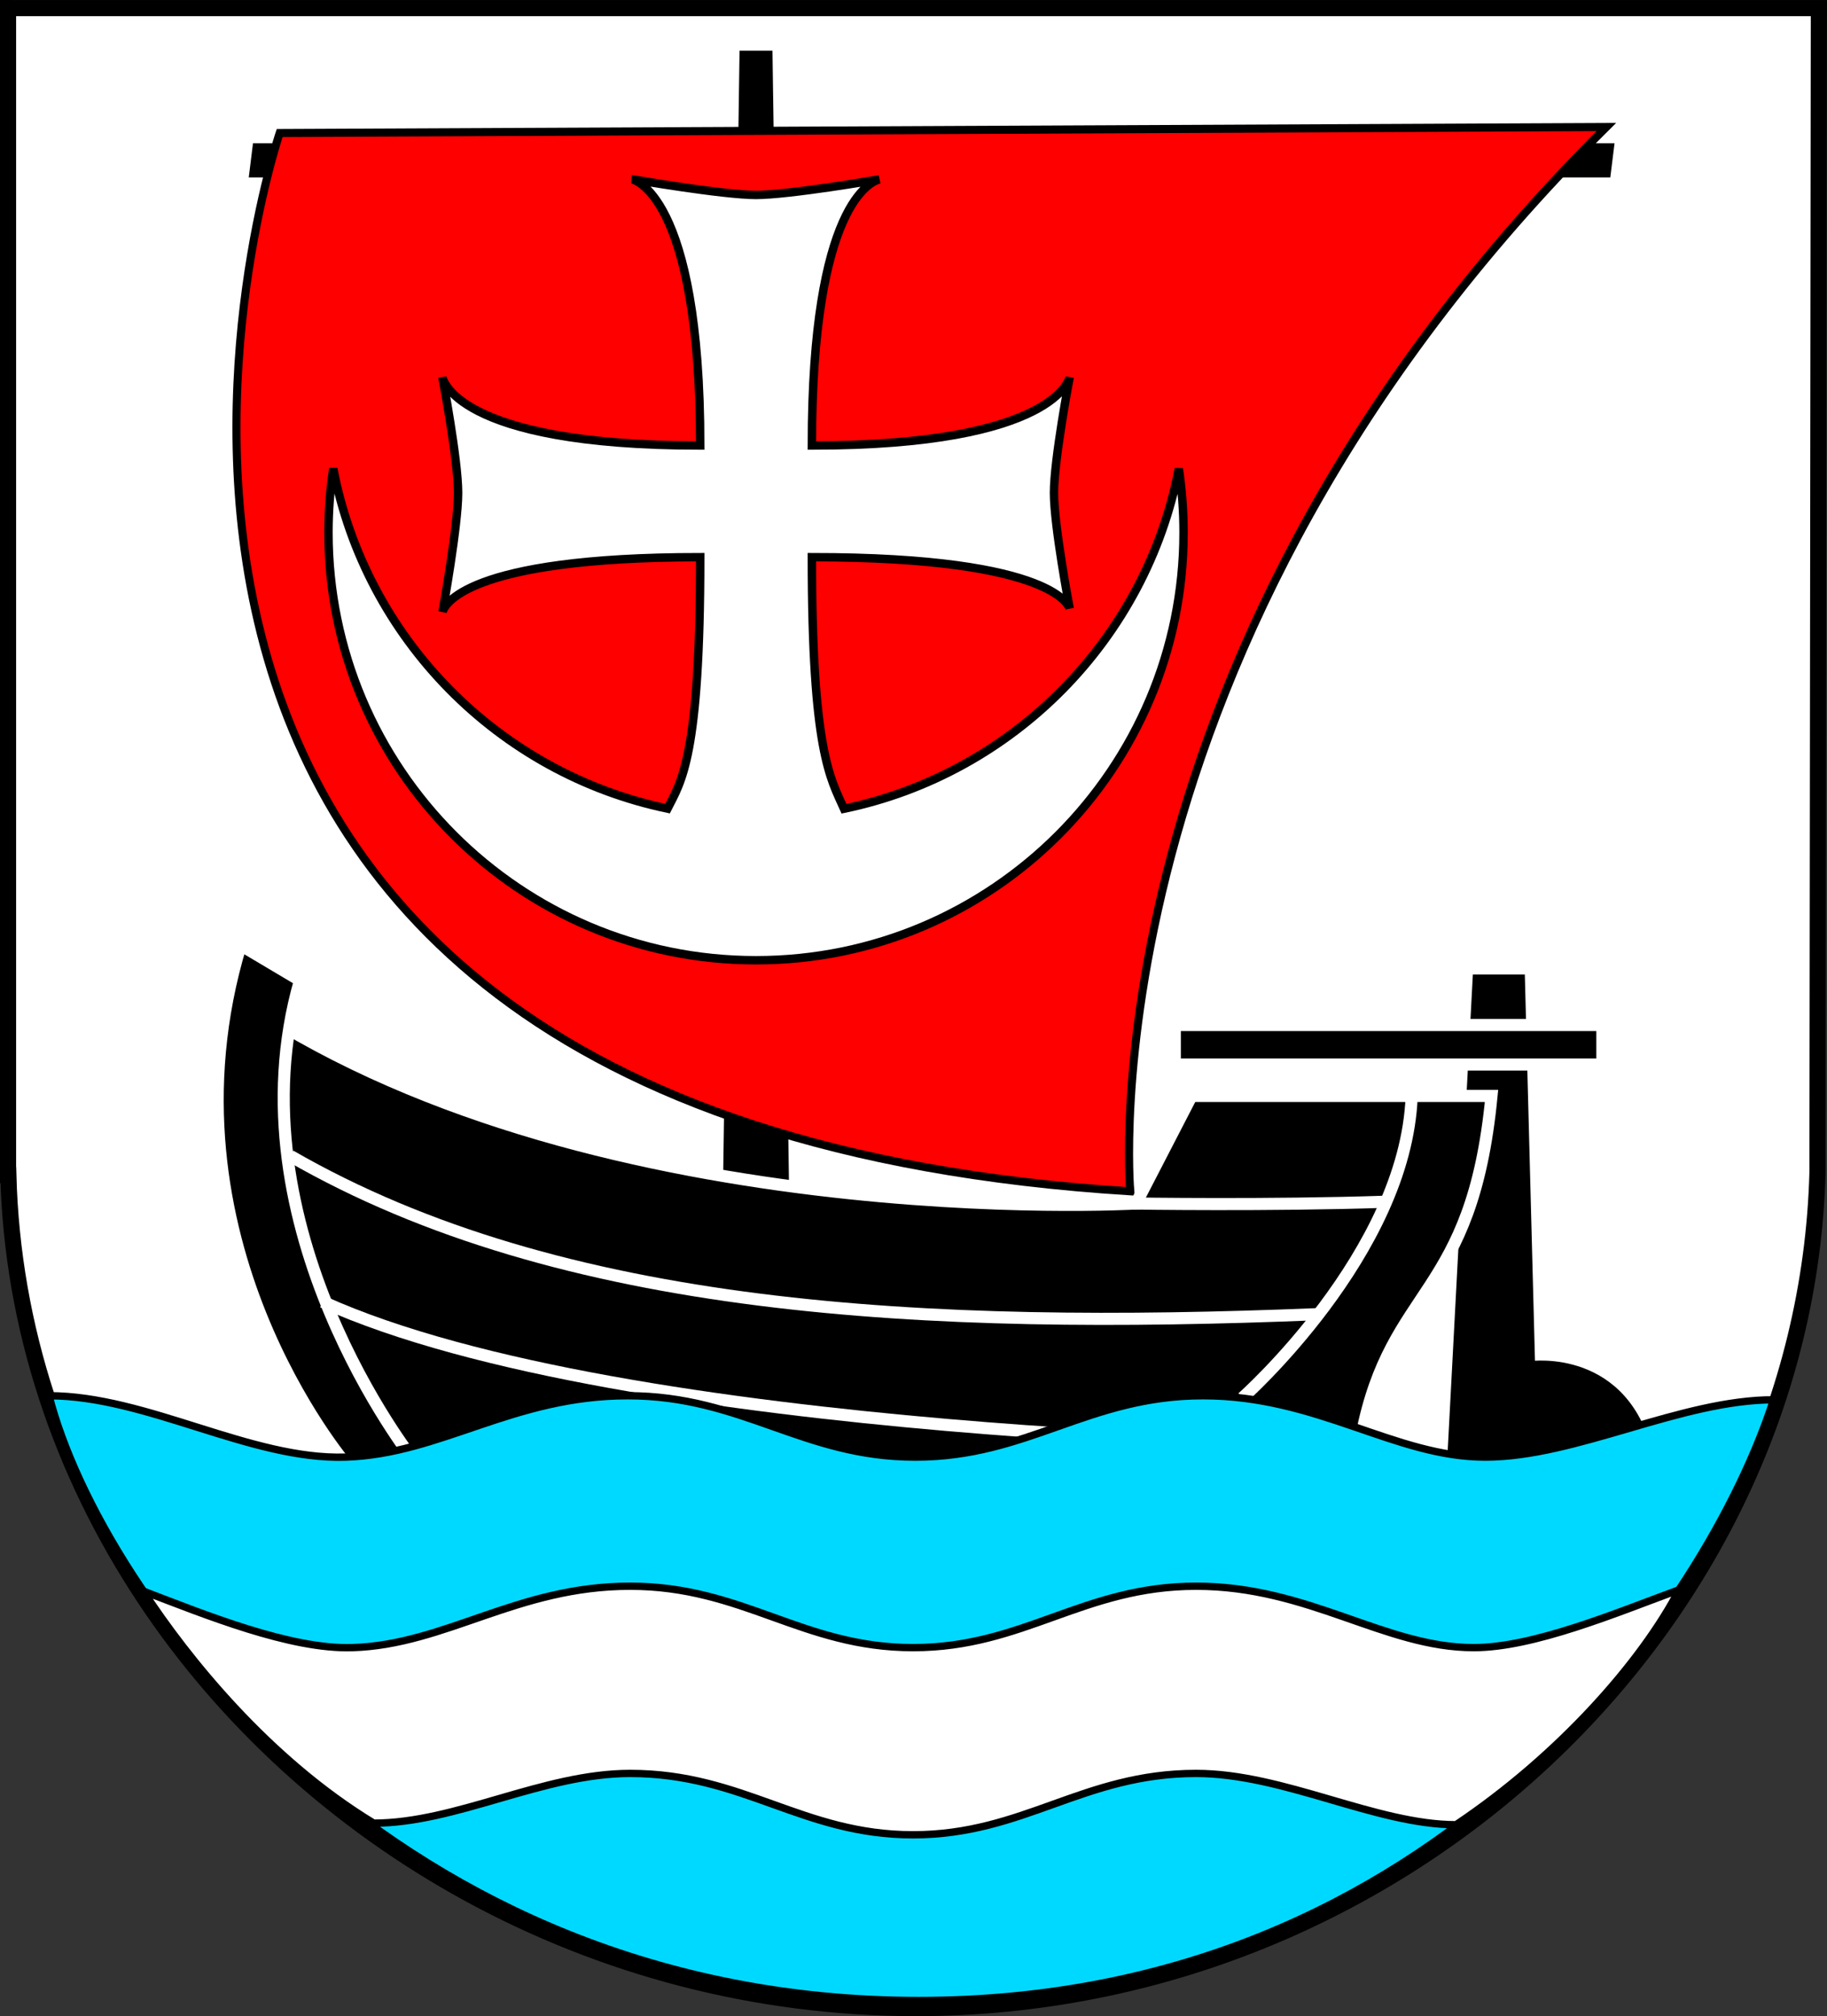 <svg width="904.604" xmlns="http://www.w3.org/2000/svg" height="998.047" viewBox="0 0 904.604 998.046">
<rect x="0" y="0" width="904.604" height="998.046" fill="#333333" stroke="none"/>
<defs/>
<g stroke="#000">
<path fill="#fff" stroke-linecap="round" stroke-width="8" d="m3.983,4.013v577.654h.147c1.952,75.644 26.378,147.345 67.23,209.099 79.784,120.604 222.22,203.267 382.248,203.267 241.968,0 440.527-190.539 446.29-413.918l.682-576.102h-896.597z"/>
<g stroke-width="4">
<path d="m368.145,27.095h12.359l9.887,678.643h-32.132z"/>
<path d="m127.031,72.897 670.116-.01-1.603,12.945-670.115,.01z"/>
<path fill="#f00" d="m138.478,65.847c0,0-164.954,487.257 421.15,523.882 0,0-24.291-268.651 235.717-526.854z"/>
</g>
<path stroke-width="4.171" d="m718.52,724.996 12.71-240.511 21.724,0 5.033,191.373c0,0 47.35-6.639 58.791,45.901z"/>
</g>
<g stroke="#fff" stroke-width="6">
<path d="m674.175,710.374c14.609-74.405 54.737-67.466 64.32-167.86h-148.518l-27.503,53.235c0,0-275.102,15.865-446.947-103.668 0,0-13.594,140.776 62.039,236.04 214.199-4.509 328.621,50.86 496.609-17.746z"/>
<path d="m581.673,507.39 211.72,0 0,19.568-211.72,0z"/>
</g>
<path fill="#fff" stroke="#000" stroke-width="4.176" d="m312.856,88.719c0,0 33.844,5.886 33.844,131.812-122.522,0-127.656-33.875-127.656-33.875 0,0 7.781,40.789 7.781,57.312 0,16.344-7.554,58.059-7.719,58.969 .777-3.015 10.658-27.125 127.594-27.125 0,99.234-9.469,111.16-16.188,124.469-83.713-17.505-149.381-84.12-165.5-168.344-1.554,10.344-2.375,20.942-2.375,31.719 0,116.911 94.776,211.688 211.688,211.688 116.911,0 211.688-94.776 211.688-211.688 0-10.744-.799-21.311-2.344-31.625-16.167,84.278-81.95,150.907-165.781,168.312-6.711-15.019-15.906-28.476-15.906-124.531 122.522,0 127.656,25.5 127.656,25.5 0,0-7.781-40.82-7.781-57.344 0-16.523 7.781-57.312 7.781-57.312 0,0-6.09,33.875-127.656,33.875 0-120.093 29.749-130.875 33.469-131.75-1.196,.206-44.827,7.719-61.125,7.719-16.523,0-61.469-7.781-61.469-7.781z"/>
<g stroke="#fff" stroke-width="6">
<path d="m171.715,725.233c0,0-96.315-112.371-52.538-257.387l29.372,17.443c-35.204,122.16 56.283,237.552 56.283,237.552"/>
<g fill="none">
<path d="m143.773,572.207c134.124,77.358 315.345,86.179 508.195,78.346"/>
<path d="m561.037,595.753c0,0 68.171,1.056 124.647-.859"/>
<path d="m159.751,644.393c150.098,67.849 505.124,71.049 505.124,71.049"/>
<path d="m698.959,542.736c-2.99,77.743-83.797,149.23-83.797,149.23"/>
</g>
</g>
<g stroke="#000" stroke-width="3.932" transform="matrix(.986 0 0 .924 20.525 75.314)">
<path fill="#00d9ff" d="m3.694,666.238c26.256,109.018 174.331,323.993 436.79,323.993 262.459,0 396.891-213.845 429.398-321.828-46.711,0-99.287,30.722-144.848,30.722-45.561,0-83.96-32.887-141.715-32.887-57.755,0-87.929,32.887-144.477,32.887-56.548,0-86.685-32.887-144.44-32.887-57.755,0-93.962,31.299-141.715,32.887-47.754,1.588-99.772-32.887-148.993-32.887z"/>
<path fill="#fff" d="m295.594,768.278c-56.817,0-92.428,31.32-139.407,32.908-31.216,1.055-74.006-17.652-105.142-30.319 21.94,35.803 62.708,90.033 115.733,124.349 41.603,0 85.076-26.635 128.816-26.635 56.818,0 86.471,32.88 142.102,32.88 55.631,0 85.315-32.88 142.132-32.88 43.989,0 90.202,27.483 130.595,27.483 51.673-36.94 93.239-87.23 112.108-125.96-31.363,12.313-73.163,31.082-103.296,31.082-44.822,0-82.59-32.908-139.407-32.908-56.818,0-86.501,32.908-142.132,32.908-55.631,0-85.284-32.908-142.102-32.908z"/>
</g>
</svg>
